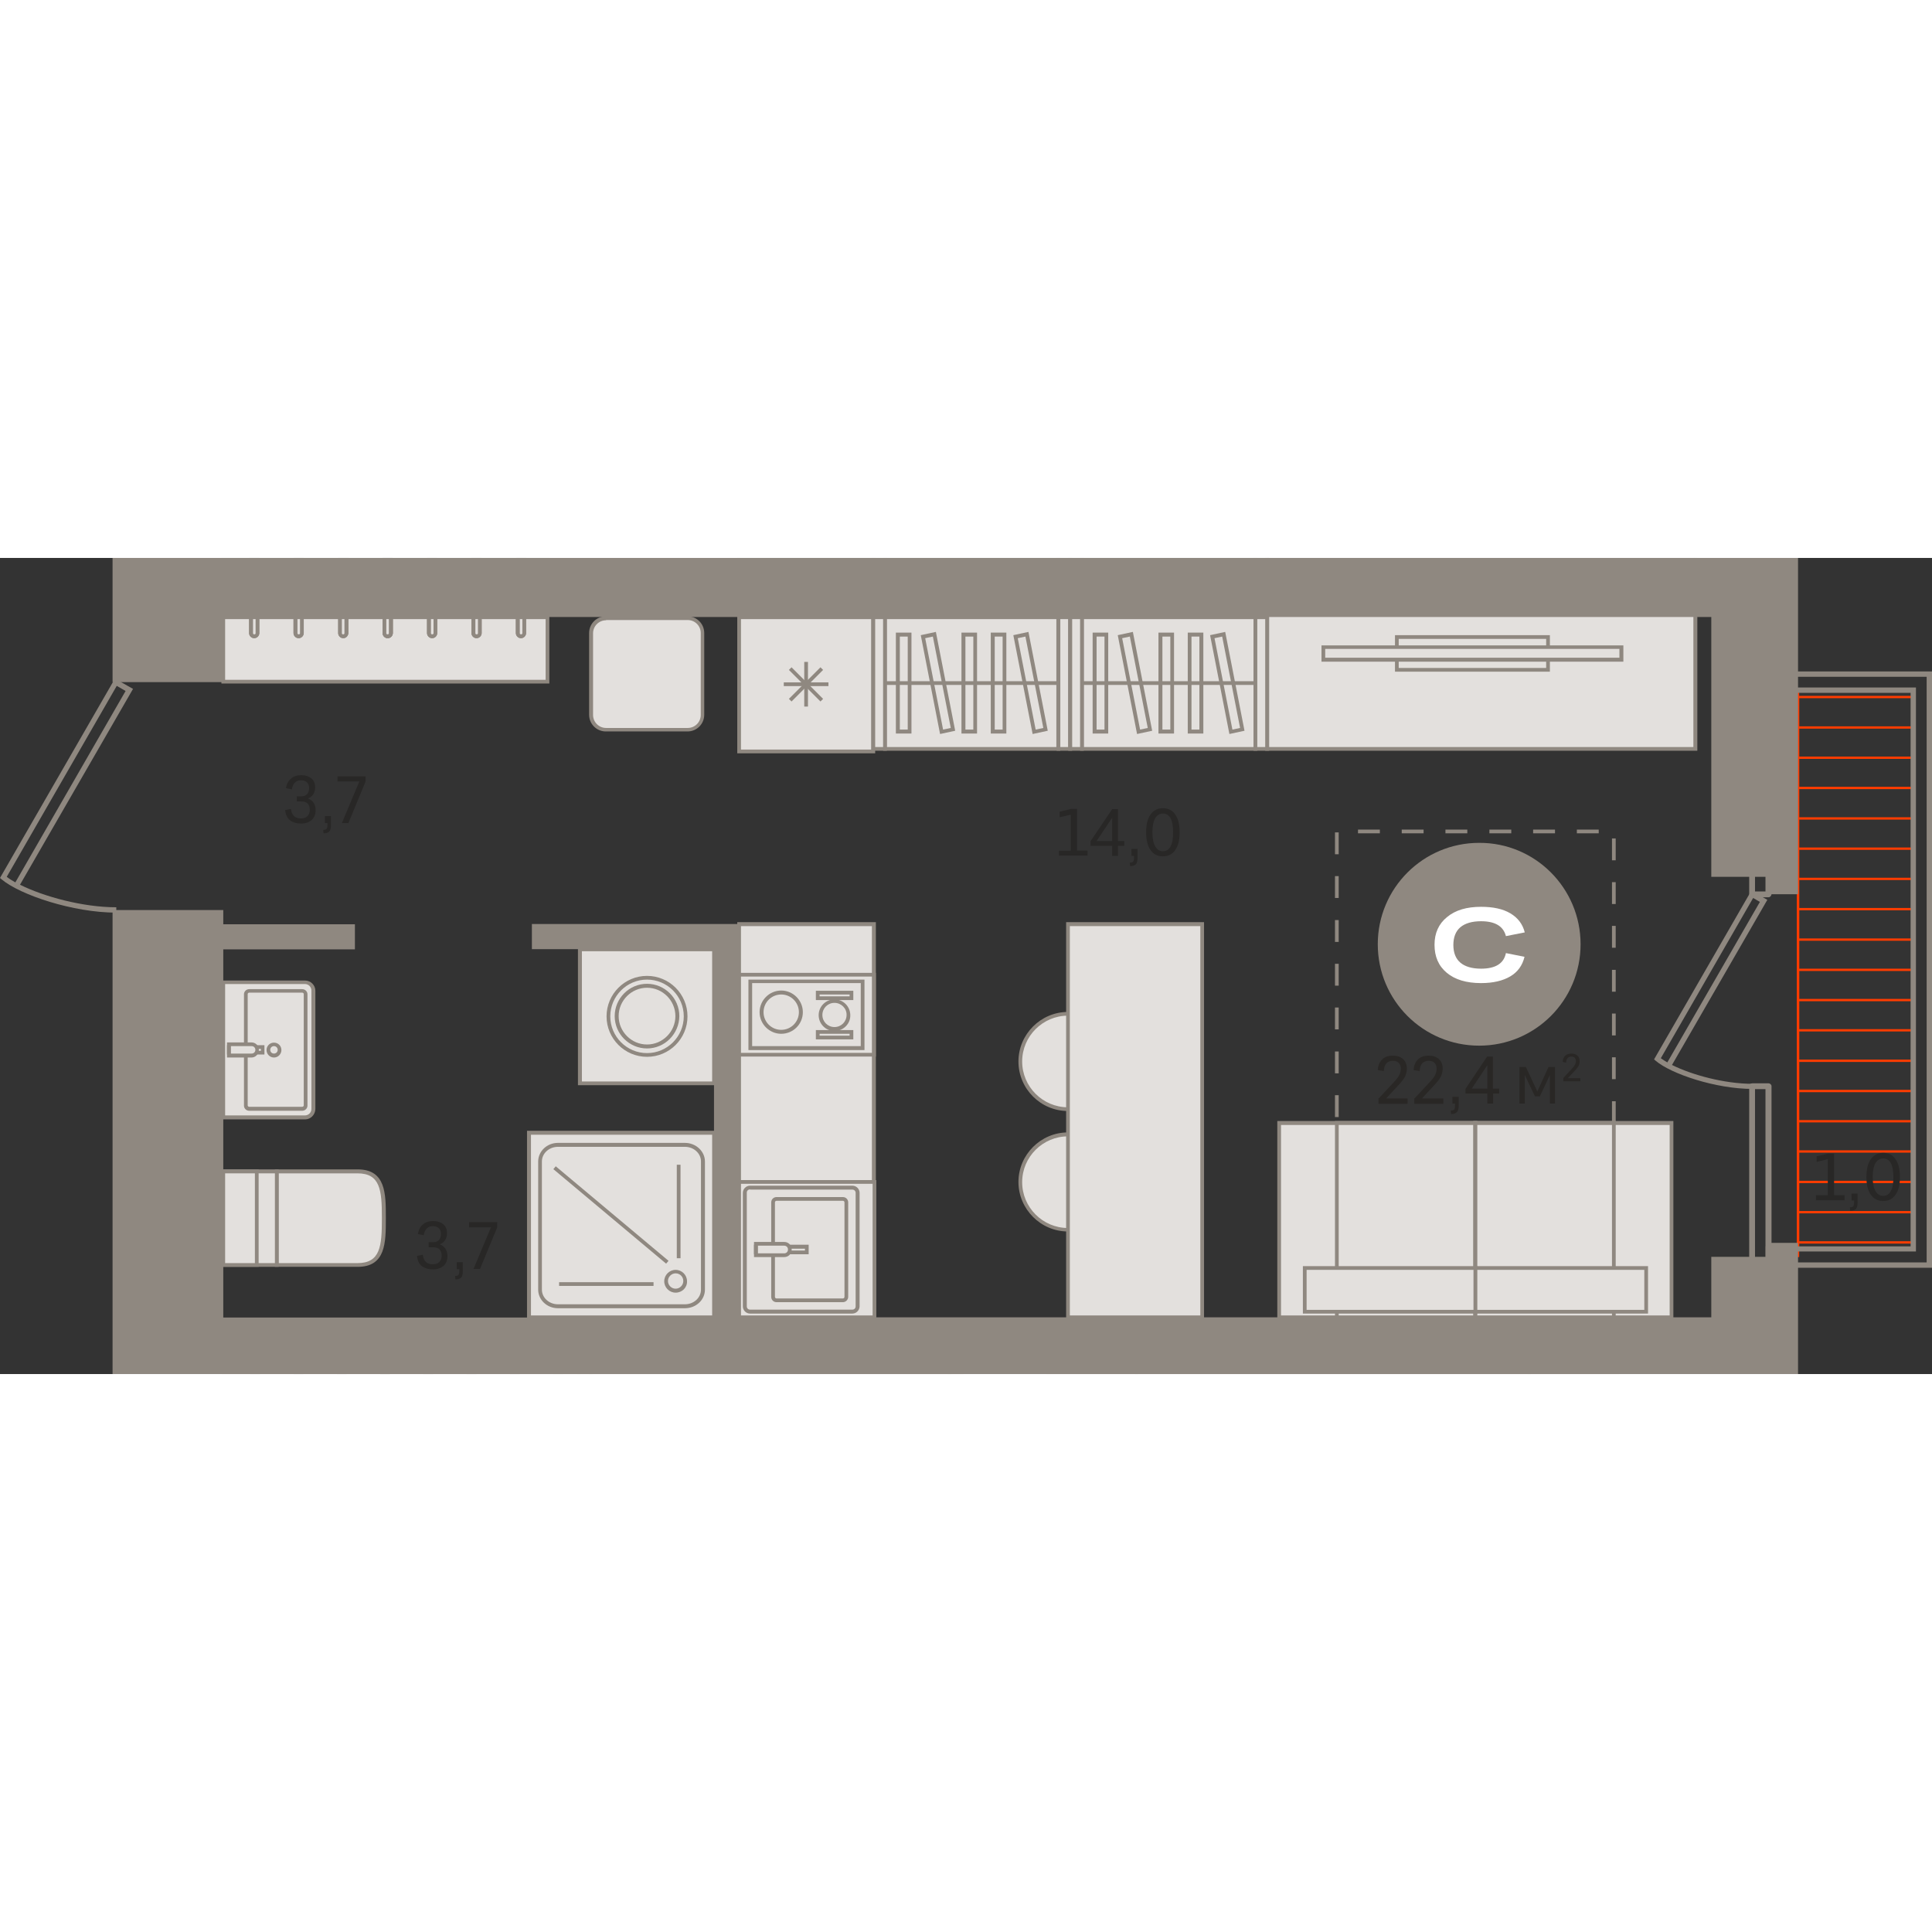 <?xml version="1.0" encoding="utf-8"?>
<!-- Generator: Adobe Illustrator 24.1.2, SVG Export Plug-In . SVG Version: 6.00 Build 0)  -->
<svg version="1.1" id="Слой_1" xmlns="http://www.w3.org/2000/svg" xmlns:xlink="http://www.w3.org/1999/xlink" x="0px" y="0px"
	 viewBox="0 0 830.7 350.9" style="enable-background:new 0 0 830.7 350.9;" xml:space="preserve" width="200" height="200">
<rect x="0" y="0" width="830.7" height="350.9" fill="#333333" stroke="none"/>
<g>
	<rect x="249.4" y="168.2" style="fill-rule:evenodd;clip-rule:evenodd;fill:#E3E0DD;" width="57.6" height="57.6"/>
	<path style="fill-rule:evenodd;clip-rule:evenodd;fill:#8F8880;" d="M250.2,225.1h56v-56h-56V225.1L250.2,225.1z M307.8,226.7
		h-59.3v-59.3h59.3V226.7z"/>
	<path style="fill-rule:evenodd;clip-rule:evenodd;fill:#E3E0DD;" d="M261.6,197.1c0,9.2,7.4,16.6,16.6,16.6
		c9.2,0,16.6-7.4,16.6-16.6c0-9.2-7.4-16.6-16.6-16.6C269,180.5,261.6,187.9,261.6,197.1z"/>
	<path style="fill-rule:evenodd;clip-rule:evenodd;fill:#8F8880;" d="M278.2,181.3c-8.7,0-15.8,7.1-15.8,15.8
		c0,8.7,7.1,15.8,15.8,15.8c8.7,0,15.8-7.1,15.8-15.8C294,188.4,286.9,181.3,278.2,181.3L278.2,181.3z M278.2,214.5
		c-9.6,0-17.4-7.8-17.4-17.4c0-9.6,7.8-17.4,17.4-17.4c9.6,0,17.4,7.8,17.4,17.4C295.6,206.7,287.8,214.5,278.2,214.5z"/>
	<path style="fill-rule:evenodd;clip-rule:evenodd;fill:#E3E0DD;" d="M265.1,197.1c0,7.2,5.8,13,13,13c7.2,0,13-5.8,13-13
		c0-7.2-5.8-13-13-13C271,184,265.1,189.9,265.1,197.1z"/>
	<path style="fill-rule:evenodd;clip-rule:evenodd;fill:#8F8880;" d="M278.2,184.8c-6.7,0-12.2,5.5-12.2,12.2
		c0,6.7,5.5,12.2,12.2,12.2c6.7,0,12.2-5.5,12.2-12.2C290.4,190.3,284.9,184.8,278.2,184.8L278.2,184.8z M278.2,210.9
		c-7.6,0-13.9-6.2-13.9-13.9c0-7.6,6.2-13.9,13.9-13.9c7.6,0,13.9,6.2,13.9,13.9C292,204.7,285.8,210.9,278.2,210.9z"/>
	<rect x="772.6" y="72.4" style="fill-rule:evenodd;clip-rule:evenodd;fill:#FF3C00;" width="50.5" height="1"/>
	<rect x="772.6" y="150.5" style="fill-rule:evenodd;clip-rule:evenodd;fill:#FF3C00;" width="50.5" height="1"/>
	<rect x="772.6" y="228.7" style="fill-rule:evenodd;clip-rule:evenodd;fill:#FF3C00;" width="50.5" height="1"/>
	<rect x="772.6" y="98.4" style="fill-rule:evenodd;clip-rule:evenodd;fill:#FF3C00;" width="50.5" height="1"/>
	<rect x="772.6" y="176.6" style="fill-rule:evenodd;clip-rule:evenodd;fill:#FF3C00;" width="50.5" height="1"/>
	<rect x="772.6" y="254.7" style="fill-rule:evenodd;clip-rule:evenodd;fill:#FF3C00;" width="50.5" height="1"/>
	<rect x="772.6" y="124.5" style="fill-rule:evenodd;clip-rule:evenodd;fill:#FF3C00;" width="50.5" height="1"/>
	<rect x="772.6" y="202.6" style="fill-rule:evenodd;clip-rule:evenodd;fill:#FF3C00;" width="50.5" height="1"/>
	<rect x="772.6" y="280.8" style="fill-rule:evenodd;clip-rule:evenodd;fill:#FF3C00;" width="50.5" height="1"/>
	<rect x="772.6" y="59.3" style="fill-rule:evenodd;clip-rule:evenodd;fill:#FF3C00;" width="50.5" height="1"/>
	<rect x="772.6" y="137.5" style="fill-rule:evenodd;clip-rule:evenodd;fill:#FF3C00;" width="50.5" height="1"/>
	<rect x="772.6" y="215.7" style="fill-rule:evenodd;clip-rule:evenodd;fill:#FF3C00;" width="50.5" height="1"/>
	<rect x="772.6" y="85.4" style="fill-rule:evenodd;clip-rule:evenodd;fill:#FF3C00;" width="50.5" height="1"/>
	<rect x="772.6" y="163.6" style="fill-rule:evenodd;clip-rule:evenodd;fill:#FF3C00;" width="50.5" height="1"/>
	<rect x="772.6" y="241.7" style="fill-rule:evenodd;clip-rule:evenodd;fill:#FF3C00;" width="50.5" height="1"/>
	<rect x="772.6" y="111.5" style="fill-rule:evenodd;clip-rule:evenodd;fill:#FF3C00;" width="50.5" height="1"/>
	<rect x="772.6" y="189.6" style="fill-rule:evenodd;clip-rule:evenodd;fill:#FF3C00;" width="50.5" height="1"/>
	<rect x="772.6" y="267.8" style="fill-rule:evenodd;clip-rule:evenodd;fill:#FF3C00;" width="50.5" height="1"/>
	<rect x="772.6" y="293.8" style="fill-rule:evenodd;clip-rule:evenodd;fill:#FF3C00;" width="50.5" height="1"/>
	<rect x="772.6" y="56.4" style="fill-rule:evenodd;clip-rule:evenodd;fill:#FF3C00;" width="1" height="241.3"/>
	<rect x="772.6" y="59.3" style="fill-rule:evenodd;clip-rule:evenodd;fill:#FF3C00;" width="1" height="241.3"/>
	<path style="fill-rule:evenodd;clip-rule:evenodd;fill:#8F8880;" d="M754.6,318h4.5v-89.6h-4.5V318L754.6,318z M760.4,320.5h-7
		c-0.7,0-1.3-0.6-1.3-1.3v-92.1c0-0.7,0.6-1.2,1.3-1.2h7c0.7,0,1.3,0.6,1.3,1.2v92.1C761.6,319.9,761.1,320.5,760.4,320.5z"/>
	<path style="fill-rule:evenodd;clip-rule:evenodd;fill:#8F8880;" d="M754.6,143.4h4.5v-30.9h-4.5V143.4L754.6,143.4z M760.4,145.9
		h-7c-0.7,0-1.3-0.6-1.3-1.3v-33.4c0-0.7,0.6-1.3,1.3-1.3h7c0.7,0,1.3,0.6,1.3,1.3v33.4C761.6,145.3,761.1,145.9,760.4,145.9z"/>
	<path style="fill-rule:evenodd;clip-rule:evenodd;fill:#8F8880;" d="M761.5,302.9h66.9V51.1h-66.9v4.6h62.3v242.5h-62.3V302.9
		L761.5,302.9z M830.7,305.2h-71.5V296h62.3V58h-62.3v-9.2h71.5V305.2z"/>
	<path style="fill-rule:evenodd;clip-rule:evenodd;fill:#8F8880;" d="M714.1,215.1c0.8,0.6,1.8,1.2,2.8,1.8l39.8-69l-2.9-1.7
		L714.1,215.1L714.1,215.1z M753.5,228.3c-15.7,0-34.9-6.4-41.6-12.1l-0.7-0.6l41.8-72.5l6.9,3.9L718.9,218
		c8.6,4.3,22.6,8.1,34.6,8.1L753.5,228.3z"/>
	
		<ellipse transform="matrix(0.29 -0.957 0.957 0.29 118.926 593.263)" style="fill-rule:evenodd;clip-rule:evenodd;fill:#E3E0DD;" cx="459.2" cy="216.5" rx="20.5" ry="20.5"/>
	<path style="fill-rule:evenodd;clip-rule:evenodd;fill:#8F8880;" d="M459.2,196.8c-10.8,0-19.7,8.8-19.7,19.7
		c0,10.8,8.8,19.7,19.7,19.7c10.8,0,19.7-8.8,19.7-19.7C478.9,205.7,470,196.8,459.2,196.8L459.2,196.8z M459.2,237.8
		c-11.7,0-21.3-9.5-21.3-21.3c0-11.7,9.6-21.3,21.3-21.3c11.7,0,21.3,9.6,21.3,21.3C480.5,228.2,470.9,237.8,459.2,237.8z"/>
	
		<ellipse transform="matrix(0.973 -0.23 0.23 0.973 -49.372 112.682)" style="fill-rule:evenodd;clip-rule:evenodd;fill:#E3E0DD;" cx="459.2" cy="268.4" rx="20.5" ry="20.5"/>
	<path style="fill-rule:evenodd;clip-rule:evenodd;fill:#8F8880;" d="M459.2,248.7c-10.8,0-19.7,8.8-19.7,19.7
		c0,10.8,8.8,19.7,19.7,19.7c10.8,0,19.7-8.8,19.7-19.7C478.9,257.5,470,248.7,459.2,248.7L459.2,248.7z M459.2,289.6
		c-11.7,0-21.3-9.6-21.3-21.3c0-11.7,9.6-21.3,21.3-21.3c11.7,0,21.3,9.6,21.3,21.3C480.5,280.1,470.9,289.6,459.2,289.6z"/>
	<path style="fill-rule:evenodd;clip-rule:evenodd;fill:#E3E0DD;" d="M634.8,207.9c-15.5,0-28.1-12.6-28.1-28.1
		c0-15.5,12.6-28.1,28.1-28.1c15.5,0,28.1,12.6,28.1,28.1C662.9,195.3,650.3,207.9,634.8,207.9z"/>
	<path style="fill-rule:evenodd;clip-rule:evenodd;fill:#8F8880;" d="M634.8,152.5c-15.1,0-27.3,12.3-27.3,27.3
		c0,15.1,12.3,27.3,27.3,27.3c15.1,0,27.3-12.3,27.3-27.3C662.1,164.7,649.8,152.5,634.8,152.5L634.8,152.5z M634.8,208.7
		c-16,0-29-13-29-29s13-29,29-29c16,0,29,13,29,29S650.7,208.7,634.8,208.7z"/>
	<rect x="544.8" style="fill-rule:evenodd;clip-rule:evenodd;fill:#E3E0DD;" width="184.1" height="1"/>
	<polygon style="fill-rule:evenodd;clip-rule:evenodd;fill:#8F8880;" points="545.6,0.2 728.1,0.2 728.1,0 729.8,0 729.8,1.8 
		544,1.8 544,0 545.6,0 	"/>
	<rect x="544.8" y="24.4" style="fill-rule:evenodd;clip-rule:evenodd;fill:#E3E0DD;" width="184.1" height="57.7"/>
	<path style="fill-rule:evenodd;clip-rule:evenodd;fill:#8F8880;" d="M545.6,81.3h182.5V25.2H545.6V81.3L545.6,81.3z M729.8,82.9
		H544V23.6h185.8V82.9z"/>
	<rect x="459.2" y="157.5" style="fill-rule:evenodd;clip-rule:evenodd;fill:#E3E0DD;" width="57.7" height="169.1"/>
	<path style="fill-rule:evenodd;clip-rule:evenodd;fill:#8F8880;" d="M460,325.7h56.1V158.3H460V325.7L460,325.7z M517.7,327.3
		h-59.3V156.6h59.3V327.3z"/>
	<rect x="600.6" y="34" style="fill-rule:evenodd;clip-rule:evenodd;fill:#E3E0DD;" width="65" height="14.1"/>
	<path style="fill-rule:evenodd;clip-rule:evenodd;fill:#8F8880;" d="M601.4,47.3h63.4V34.8h-63.4V47.3L601.4,47.3z M666.4,48.9
		h-66.6V33.2h66.6V48.9z"/>
	<rect x="569" y="38.3" style="fill-rule:evenodd;clip-rule:evenodd;fill:#E3E0DD;" width="128.1" height="5.4"/>
	<path style="fill-rule:evenodd;clip-rule:evenodd;fill:#8F8880;" d="M569.8,42.9h126.5v-3.8H569.8V42.9L569.8,42.9z M698,44.6
		H568.2v-7H698V44.6z"/>
	<rect x="317.8" y="157.5" style="fill-rule:evenodd;clip-rule:evenodd;fill:#E3E0DD;" width="57.9" height="110.8"/>
	<path style="fill-rule:evenodd;clip-rule:evenodd;fill:#8F8880;" d="M318.6,267.5h56.3V158.3h-56.3V267.5L318.6,267.5z
		 M376.5,269.1H317V156.6h59.6V269.1z"/>
	<rect x="317.8" y="179.2" style="fill-rule:evenodd;clip-rule:evenodd;fill:#E3E0DD;" width="57.9" height="34.4"/>
	<path style="fill-rule:evenodd;clip-rule:evenodd;fill:#8F8880;" d="M318.6,212.8h56.3V180h-56.3V212.8L318.6,212.8z M376.5,214.4
		H317v-36h59.6V214.4z"/>
	<rect x="322.6" y="182.1" style="fill-rule:evenodd;clip-rule:evenodd;fill:#E3E0DD;" width="48.3" height="28.7"/>
	<path style="fill-rule:evenodd;clip-rule:evenodd;fill:#8F8880;" d="M323.4,209.9h46.7v-27.1h-46.7V209.9L323.4,209.9z
		 M371.7,211.6h-49.9v-30.3h49.9V211.6z"/>
	<path style="fill-rule:evenodd;clip-rule:evenodd;fill:#E3E0DD;" d="M335.9,186.9c4.7,0,8.4,3.8,8.4,8.4c0,4.7-3.8,8.5-8.4,8.5
		c-4.7,0-8.5-3.8-8.5-8.5C327.4,190.7,331.2,186.9,335.9,186.9z"/>
	<path style="fill-rule:evenodd;clip-rule:evenodd;fill:#8F8880;" d="M335.9,187.7c-4.2,0-7.6,3.4-7.6,7.6c0,4.2,3.4,7.6,7.6,7.6
		c4.2,0,7.6-3.4,7.6-7.6C343.5,191.1,340.1,187.7,335.9,187.7L335.9,187.7z M335.9,204.6c-5.1,0-9.3-4.2-9.3-9.3
		c0-5.1,4.2-9.3,9.3-9.3c5.1,0,9.3,4.2,9.3,9.3C345.2,200.5,341,204.6,335.9,204.6z"/>
	<path style="fill-rule:evenodd;clip-rule:evenodd;fill:#E3E0DD;" d="M358.8,190.5c3.3,0,6,2.7,6,6c0,3.3-2.7,6-6,6
		c-3.3,0-6-2.7-6-6C352.8,193.2,355.5,190.5,358.8,190.5z"/>
	<path style="fill-rule:evenodd;clip-rule:evenodd;fill:#8F8880;" d="M358.8,191.3c-2.9,0-5.2,2.3-5.2,5.2c0,2.9,2.3,5.2,5.2,5.2
		c2.9,0,5.2-2.3,5.2-5.2C364.1,193.7,361.7,191.3,358.8,191.3L358.8,191.3z M358.8,203.4c-3.8,0-6.8-3.1-6.8-6.8
		c0-3.8,3.1-6.8,6.8-6.8c3.8,0,6.8,3.1,6.8,6.8C365.7,200.3,362.6,203.4,358.8,203.4z"/>
	<rect x="351.6" y="203.8" style="fill-rule:evenodd;clip-rule:evenodd;fill:#E3E0DD;" width="14.5" height="2.4"/>
	<path style="fill-rule:evenodd;clip-rule:evenodd;fill:#8F8880;" d="M352.4,205.4h12.9v-0.8h-12.9V205.4L352.4,205.4z M366.9,207
		h-16.1v-4h16.1V207z"/>
	<rect x="351.6" y="186.9" style="fill-rule:evenodd;clip-rule:evenodd;fill:#E3E0DD;" width="14.5" height="2.4"/>
	<path style="fill-rule:evenodd;clip-rule:evenodd;fill:#8F8880;" d="M352.4,188.5h12.9v-0.8h-12.9V188.5L352.4,188.5z M366.9,190.1
		h-16.1v-4h16.1V190.1z"/>
	<rect x="317.8" y="268.3" style="fill-rule:evenodd;clip-rule:evenodd;fill:#E3E0DD;" width="58.2" height="58.2"/>
	<path style="fill-rule:evenodd;clip-rule:evenodd;fill:#8F8880;" d="M318.6,325.7h56.6v-56.6h-56.6V325.7L318.6,325.7z
		 M376.8,327.3H317v-59.8h59.8V327.3z"/>
	<path style="fill-rule:evenodd;clip-rule:evenodd;fill:#E3E0DD;" d="M368.7,321.8V273c0-1.2-1-2.2-2.2-2.2h-44
		c-1.2,0-2.2,1-2.2,2.2v48.9c0,1.2,1,2.2,2.2,2.2h44C367.7,324.1,368.7,323.1,368.7,321.8z"/>
	<path style="fill-rule:evenodd;clip-rule:evenodd;fill:#8F8880;" d="M322.5,271.5c-0.8,0-1.4,0.6-1.4,1.4v48.9
		c0,0.8,0.6,1.4,1.4,1.4h44c0.8,0,1.4-0.6,1.4-1.4V273c0-0.8-0.6-1.4-1.4-1.4H322.5L322.5,271.5z M366.5,324.9h-44
		c-1.7,0-3.1-1.4-3.1-3.1V273c0-1.7,1.4-3.1,3.1-3.1h44c1.7,0,3.1,1.4,3.1,3.1v48.9C369.5,323.5,368.2,324.9,366.5,324.9z"/>
	<path style="fill-rule:evenodd;clip-rule:evenodd;fill:#E3E0DD;" d="M332.3,317.7v-40.6c0-0.8,0.7-1.5,1.5-1.5h28.5
		c0.8,0,1.5,0.7,1.5,1.5v40.6c0,0.8-0.7,1.5-1.5,1.5h-28.5C333,319.2,332.3,318.6,332.3,317.7z"/>
	<path style="fill-rule:evenodd;clip-rule:evenodd;fill:#8F8880;" d="M333.9,276.4c-0.4,0-0.7,0.3-0.7,0.7v40.6
		c0,0.4,0.3,0.7,0.7,0.7h28.5c0.4,0,0.7-0.3,0.7-0.7v-40.6c0-0.4-0.3-0.7-0.7-0.7H333.9L333.9,276.4z M362.4,320h-28.5
		c-1.3,0-2.3-1-2.3-2.3v-40.6c0-1.3,1-2.3,2.3-2.3h28.5c1.3,0,2.3,1,2.3,2.3v40.6C364.7,319,363.6,320,362.4,320z"/>
	<rect x="325.1" y="296.2" style="fill-rule:evenodd;clip-rule:evenodd;fill:#E3E0DD;" width="21.8" height="2.4"/>
	<path style="fill-rule:evenodd;clip-rule:evenodd;fill:#8F8880;" d="M325.9,297.8h20.2V297h-20.2V297.8L325.9,297.8z M347.7,299.4
		h-23.5v-4.1h23.5V299.4z"/>
	<path style="fill-rule:evenodd;clip-rule:evenodd;fill:#E3E0DD;" d="M339.6,297.4L339.6,297.4c0-1.4-1.1-2.5-2.4-2.5h-12.1v4.9
		h12.1C338.5,299.8,339.6,298.7,339.6,297.4z"/>
	<path style="fill-rule:evenodd;clip-rule:evenodd;fill:#8F8880;" d="M325.9,299h11.3c0.9,0,1.6-0.7,1.6-1.6v-0.1
		c0-0.9-0.7-1.6-1.6-1.6h-11.3V299L325.9,299z M337.2,300.6h-13v-6.5h13c1.8,0,3.2,1.4,3.2,3.2v0.1
		C340.4,299.2,339,300.6,337.2,300.6z"/>
	<rect x="317" style="fill-rule:evenodd;clip-rule:evenodd;fill:#8F8880;" width="59.3" height="0.8"/>
	<rect x="317.8" y="25.5" style="fill-rule:evenodd;clip-rule:evenodd;fill:#E3E0DD;" width="57.7" height="57.7"/>
	<path style="fill-rule:evenodd;clip-rule:evenodd;fill:#8F8880;" d="M318.6,82.4h56.1V26.3h-56.1V82.4L318.6,82.4z M376.3,84H317
		V24.7h59.3V84z"/>
	<rect x="337" y="53.5" style="fill-rule:evenodd;clip-rule:evenodd;fill:#8F8880;" width="19.2" height="1.6"/>
	<rect x="345.8" y="44.7" style="fill-rule:evenodd;clip-rule:evenodd;fill:#8F8880;" width="1.6" height="19.2"/>
	
		<rect x="345.8" y="44.7" transform="matrix(0.707 -0.707 0.707 0.707 63.121 261.026)" style="fill-rule:evenodd;clip-rule:evenodd;fill:#8F8880;" width="1.6" height="19.2"/>
	
		<rect x="337" y="53.5" transform="matrix(0.707 -0.707 0.707 0.707 63.119 261.024)" style="fill-rule:evenodd;clip-rule:evenodd;fill:#8F8880;" width="19.2" height="1.6"/>
	<rect x="550" y="243" style="fill-rule:evenodd;clip-rule:evenodd;fill:#E3E0DD;" width="84.4" height="83.6"/>
	<path style="fill-rule:evenodd;clip-rule:evenodd;fill:#8F8880;" d="M550.8,325.7h82.7v-81.9h-82.7V325.7L550.8,325.7z
		 M635.2,327.3h-86v-85.2h86V327.3z"/>
	<rect x="634.4" y="243" style="fill-rule:evenodd;clip-rule:evenodd;fill:#E3E0DD;" width="84.4" height="83.6"/>
	<path style="fill-rule:evenodd;clip-rule:evenodd;fill:#8F8880;" d="M635.2,325.7h82.7v-81.9h-82.7V325.7L635.2,325.7z
		 M719.5,327.3h-86v-85.2h86V327.3z"/>
	<rect x="574.8" y="243" style="fill-rule:evenodd;clip-rule:evenodd;fill:#E3E0DD;" width="59.5" height="83.6"/>
	<path style="fill-rule:evenodd;clip-rule:evenodd;fill:#8F8880;" d="M575.6,325.7h57.9v-81.9h-57.9V325.7L575.6,325.7z
		 M635.2,327.3H574v-85.2h61.2V327.3z"/>
	<rect x="634.4" y="243" style="fill-rule:evenodd;clip-rule:evenodd;fill:#E3E0DD;" width="59.5" height="83.6"/>
	<path style="fill-rule:evenodd;clip-rule:evenodd;fill:#8F8880;" d="M635.2,325.7h57.9v-81.9h-57.9V325.7L635.2,325.7z
		 M694.7,327.3h-61.2v-85.2h61.2V327.3z"/>
	<rect x="561" y="305.3" style="fill-rule:evenodd;clip-rule:evenodd;fill:#E3E0DD;" width="73.4" height="18.8"/>
	<path style="fill-rule:evenodd;clip-rule:evenodd;fill:#8F8880;" d="M561.8,323.3h71.8v-17.2h-71.8V323.3L561.8,323.3z
		 M635.2,324.9h-75v-20.4h75V324.9z"/>
	<rect x="634.4" y="305.3" style="fill-rule:evenodd;clip-rule:evenodd;fill:#E3E0DD;" width="73.4" height="18.8"/>
	<path style="fill-rule:evenodd;clip-rule:evenodd;fill:#8F8880;" d="M635.2,323.3H707v-17.2h-71.8V323.3L635.2,323.3z M708.6,324.9
		h-75v-20.4h75V324.9z"/>
	<path style="fill-rule:evenodd;clip-rule:evenodd;fill:#8F8880;" d="M593.3,118.4h-9.4v-1.6h9.4V118.4L593.3,118.4z M612.1,118.4
		h-9.4v-1.6h9.4V118.4L612.1,118.4z M630.9,118.4h-9.4v-1.6h9.4V118.4L630.9,118.4z M649.8,118.4h-9.4v-1.6h9.4V118.4L649.8,118.4z
		 M668.6,118.4h-9.4v-1.6h9.4V118.4L668.6,118.4z M687.4,118.4H678v-1.6h9.4V118.4L687.4,118.4z M575.6,127.4H574V118h1.6V127.4
		L575.6,127.4z M694.7,130h-1.6v-9.4h1.6V130L694.7,130z M575.6,146.2H574v-9.4h1.6V146.2L575.6,146.2z M694.7,148.8h-1.6v-9.4h1.6
		V148.8L694.7,148.8z M575.6,165.1H574v-9.4h1.6V165.1L575.6,165.1z M694.7,167.6h-1.6v-9.4h1.6V167.6L694.7,167.6z M575.6,183.9
		H574v-9.4h1.6V183.9L575.6,183.9z M694.7,186.5h-1.6v-9.4h1.6V186.5L694.7,186.5z M575.6,202.7H574v-9.4h1.6V202.7L575.6,202.7z
		 M694.7,205.3h-1.6v-9.4h1.6V205.3L694.7,205.3z M575.6,221.6H574v-9.4h1.6V221.6L575.6,221.6z M694.7,224.1h-1.6v-9.4h1.6V224.1
		L694.7,224.1z M575.6,240.4H574V231h1.6V240.4L575.6,240.4z M694.7,243h-1.6v-9.4h1.6V243z"/>
	<rect x="227.5" y="247.1" style="fill-rule:evenodd;clip-rule:evenodd;fill:#E3E0DD;" width="79.5" height="79.4"/>
	<path style="fill-rule:evenodd;clip-rule:evenodd;fill:#8F8880;" d="M228.3,325.7h77.9v-77.7h-77.9V325.7L228.3,325.7z
		 M307.8,327.3h-81.2v-81h81.2V327.3z"/>
	<path style="fill-rule:evenodd;clip-rule:evenodd;fill:#E3E0DD;" d="M294.5,321.8h-54.6c-4.3,0-7.7-3.2-7.7-7.1v-55.1
		c0-3.9,3.5-7.1,7.7-7.1h54.6c4.3,0,7.7,3.2,7.7,7.1v55.1C302.3,318.6,298.8,321.8,294.5,321.8z"/>
	<path style="fill-rule:evenodd;clip-rule:evenodd;fill:#8F8880;" d="M239.9,253.2c-3.8,0-6.9,2.8-6.9,6.3v55.1
		c0,3.5,3.1,6.3,6.9,6.3h54.6c3.8,0,6.9-2.8,6.9-6.3v-55.1c0-3.5-3.1-6.3-6.9-6.3H239.9L239.9,253.2z M294.5,322.6h-54.6
		c-4.7,0-8.5-3.6-8.5-8v-55.1c0-4.4,3.8-8,8.5-8h54.6c4.7,0,8.6,3.6,8.6,8v55.1C303.1,319,299.3,322.6,294.5,322.6z"/>
	<path style="fill-rule:evenodd;clip-rule:evenodd;fill:#E3E0DD;" d="M286.4,310.9c0-2.3,1.8-4.1,4.1-4.1c2.3,0,4.1,1.8,4.1,4.1
		c0,2.3-1.8,4.1-4.1,4.1C288.3,315.1,286.4,313.2,286.4,310.9z"/>
	<path style="fill-rule:evenodd;clip-rule:evenodd;fill:#8F8880;" d="M290.5,307.6c-1.8,0-3.3,1.5-3.3,3.3c0,1.8,1.5,3.3,3.3,3.3
		c1.8,0,3.3-1.5,3.3-3.3C293.8,309.1,292.4,307.6,290.5,307.6L290.5,307.6z M290.5,315.9c-2.7,0-4.9-2.2-4.9-4.9
		c0-2.7,2.2-4.9,4.9-4.9c2.7,0,4.9,2.2,4.9,4.9C295.5,313.7,293.3,315.9,290.5,315.9z"/>
	<rect x="291" y="260.9" style="fill-rule:evenodd;clip-rule:evenodd;fill:#8F8880;" width="1.6" height="40.2"/>
	<rect x="240.4" y="311.4" style="fill-rule:evenodd;clip-rule:evenodd;fill:#8F8880;" width="40.6" height="1.6"/>
	
		<rect x="262.1" y="250.9" transform="matrix(0.642 -0.766 0.766 0.642 -122.53 302.488)" style="fill-rule:evenodd;clip-rule:evenodd;fill:#8F8880;" width="1.6" height="63.3"/>
	<rect x="464.4" style="fill-rule:evenodd;clip-rule:evenodd;fill:#8F8880;" width="76.2" height="0.8"/>
	<rect x="465.2" y="25.5" style="fill-rule:evenodd;clip-rule:evenodd;fill:#E3E0DD;" width="74.6" height="56.7"/>
	<path style="fill-rule:evenodd;clip-rule:evenodd;fill:#8F8880;" d="M466,81.3H539v-55H466V81.3L466,81.3z M540.6,82.9h-76.2V24.7
		h76.2V82.9z"/>
	<rect x="379.7" style="fill-rule:evenodd;clip-rule:evenodd;fill:#8F8880;" width="76.2" height="0.8"/>
	<rect x="380.5" y="25.5" style="fill-rule:evenodd;clip-rule:evenodd;fill:#E3E0DD;" width="74.6" height="56.7"/>
	<path style="fill-rule:evenodd;clip-rule:evenodd;fill:#8F8880;" d="M381.3,81.3h72.9v-55h-72.9V81.3L381.3,81.3z M455.9,82.9
		h-76.2V24.7h76.2V82.9z"/>
	<rect x="253.1" y="350.1" style="fill-rule:evenodd;clip-rule:evenodd;fill:#8F8880;" width="156.1" height="0.8"/>
	<rect x="539" style="fill-rule:evenodd;clip-rule:evenodd;fill:#8F8880;" width="6.7" height="0.8"/>
	<rect x="539.8" y="25.5" style="fill-rule:evenodd;clip-rule:evenodd;fill:#E3E0DD;" width="5" height="56.7"/>
	<path style="fill-rule:evenodd;clip-rule:evenodd;fill:#8F8880;" d="M540.6,81.3h3.4v-55h-3.4V81.3L540.6,81.3z M545.6,82.9H539
		V24.7h6.7V82.9z"/>
	<rect x="454.3" style="fill-rule:evenodd;clip-rule:evenodd;fill:#8F8880;" width="6.7" height="0.8"/>
	<rect x="455.1" y="25.5" style="fill-rule:evenodd;clip-rule:evenodd;fill:#E3E0DD;" width="5" height="56.7"/>
	<path style="fill-rule:evenodd;clip-rule:evenodd;fill:#8F8880;" d="M455.9,81.3h3.4v-55h-3.4V81.3L455.9,81.3z M461,82.9h-6.7
		V24.7h6.7V82.9z"/>
	<rect x="407.5" y="350.1" style="fill-rule:evenodd;clip-rule:evenodd;fill:#8F8880;" width="6.7" height="0.8"/>
	<rect x="459.3" style="fill-rule:evenodd;clip-rule:evenodd;fill:#8F8880;" width="6.7" height="0.8"/>
	<rect x="460.1" y="25.5" style="fill-rule:evenodd;clip-rule:evenodd;fill:#E3E0DD;" width="5" height="56.7"/>
	<path style="fill-rule:evenodd;clip-rule:evenodd;fill:#8F8880;" d="M461,81.3h3.4v-55H461V81.3L461,81.3z M466,82.9h-6.7V24.7h6.7
		V82.9z"/>
	<rect x="374.7" style="fill-rule:evenodd;clip-rule:evenodd;fill:#8F8880;" width="6.7" height="0.8"/>
	<rect x="375.5" y="25.5" style="fill-rule:evenodd;clip-rule:evenodd;fill:#E3E0DD;" width="5" height="56.7"/>
	<path style="fill-rule:evenodd;clip-rule:evenodd;fill:#8F8880;" d="M376.3,81.3h3.4v-55h-3.4V81.3L376.3,81.3z M381.3,82.9h-6.7
		V24.7h6.7V82.9z"/>
	<rect x="248.1" y="350.1" style="fill-rule:evenodd;clip-rule:evenodd;fill:#8F8880;" width="6.7" height="0.8"/>
	<rect x="498.9" y="33" style="fill-rule:evenodd;clip-rule:evenodd;fill:#E3E0DD;" width="5" height="41.7"/>
	<path style="fill-rule:evenodd;clip-rule:evenodd;fill:#8F8880;" d="M499.8,73.8h3.4V33.8h-3.4V73.8L499.8,73.8z M504.8,75.5h-6.7
		V32.1h6.7V75.5z"/>
	<rect x="414.3" y="33" style="fill-rule:evenodd;clip-rule:evenodd;fill:#E3E0DD;" width="5" height="41.7"/>
	<path style="fill-rule:evenodd;clip-rule:evenodd;fill:#8F8880;" d="M415.1,73.8h3.4V33.8h-3.4V73.8L415.1,73.8z M420.1,75.5h-6.7
		V32.1h6.7V75.5z"/>
	<rect x="511.5" y="33" style="fill-rule:evenodd;clip-rule:evenodd;fill:#E3E0DD;" width="5" height="41.7"/>
	<path style="fill-rule:evenodd;clip-rule:evenodd;fill:#8F8880;" d="M512.3,73.8h3.4V33.8h-3.4V73.8L512.3,73.8z M517.4,75.5h-6.7
		V32.1h6.7V75.5z"/>
	<rect x="426.9" y="33" style="fill-rule:evenodd;clip-rule:evenodd;fill:#E3E0DD;" width="5" height="41.7"/>
	<path style="fill-rule:evenodd;clip-rule:evenodd;fill:#8F8880;" d="M427.7,73.8h3.4V33.8h-3.4V73.8L427.7,73.8z M432.7,75.5h-6.7
		V32.1h6.7V75.5z"/>
	<rect x="470.7" y="33" style="fill-rule:evenodd;clip-rule:evenodd;fill:#E3E0DD;" width="5" height="41.7"/>
	<path style="fill-rule:evenodd;clip-rule:evenodd;fill:#8F8880;" d="M471.5,73.8h3.4V33.8h-3.4V73.8L471.5,73.8z M476.5,75.5h-6.7
		V32.1h6.7V75.5z"/>
	<rect x="386" y="33" style="fill-rule:evenodd;clip-rule:evenodd;fill:#E3E0DD;" width="5" height="41.7"/>
	<path style="fill-rule:evenodd;clip-rule:evenodd;fill:#8F8880;" d="M386.9,73.8h3.4V33.8h-3.4V73.8L386.9,73.8z M391.9,75.5h-6.7
		V32.1h6.7V75.5z"/>
	<polygon style="fill-rule:evenodd;clip-rule:evenodd;fill:#E3E0DD;" points="489.5,74.7 494.5,73.7 486.5,32.9 481.5,33.9 	"/>
	<path style="fill-rule:evenodd;clip-rule:evenodd;fill:#8F8880;" d="M482.5,34.5l7.7,39.3l3.3-0.7l-7.7-39.3L482.5,34.5L482.5,34.5
		z M488.9,75.7l-8.3-42.5l6.5-1.4l8.3,42.5L488.9,75.7z"/>
	<polygon style="fill-rule:evenodd;clip-rule:evenodd;fill:#E3E0DD;" points="404.9,74.7 409.8,73.7 401.8,32.9 396.9,33.9 	"/>
	<path style="fill-rule:evenodd;clip-rule:evenodd;fill:#8F8880;" d="M397.8,34.5l7.7,39.3l3.3-0.7l-7.7-39.3L397.8,34.5L397.8,34.5
		z M404.2,75.7l-8.3-42.5l6.5-1.4l8.3,42.5L404.2,75.7z"/>
	<polygon style="fill-rule:evenodd;clip-rule:evenodd;fill:#E3E0DD;" points="529.3,74.7 534.2,73.7 526.2,32.9 521.3,33.9 	"/>
	<path style="fill-rule:evenodd;clip-rule:evenodd;fill:#8F8880;" d="M522.2,34.5l7.7,39.3l3.3-0.7l-7.7-39.3L522.2,34.5L522.2,34.5
		z M528.6,75.7l-8.3-42.5l6.5-1.4l8.3,42.5L528.6,75.7z"/>
	<polygon style="fill-rule:evenodd;clip-rule:evenodd;fill:#E3E0DD;" points="444.6,74.7 449.6,73.7 441.6,32.9 436.6,33.9 	"/>
	<path style="fill-rule:evenodd;clip-rule:evenodd;fill:#8F8880;" d="M437.6,34.5l7.7,39.3l3.3-0.7l-7.7-39.3L437.6,34.5L437.6,34.5
		z M444,75.7l-8.3-42.5l6.5-1.4l8.3,42.5L444,75.7z"/>
	<rect x="465.2" y="53" style="fill-rule:evenodd;clip-rule:evenodd;fill:#8F8880;" width="74.6" height="1.6"/>
	<rect x="380.5" y="53" style="fill-rule:evenodd;clip-rule:evenodd;fill:#8F8880;" width="74.6" height="1.6"/>
	<path style="fill-rule:evenodd;clip-rule:evenodd;fill:#E3E0DD;" d="M119,304v-40.3h34.7c11,0,11.3,8.9,11.3,19.9v0.4
		c0,11-0.3,19.9-11.3,19.9H119z"/>
	<path style="fill-rule:evenodd;clip-rule:evenodd;fill:#8F8880;" d="M119.8,303.2h33.9c9.8,0,10.5-7.2,10.5-19.1v-0.4
		c0-11.9-0.7-19.1-10.5-19.1h-33.9V303.2L119.8,303.2z M153.8,304.8h-35.6v-41.9h35.6c12.1,0,12.1,10.5,12.1,20.7v0.4
		C165.9,294.3,165.9,304.8,153.8,304.8z"/>
	<rect x="96" y="263.8" style="fill-rule:evenodd;clip-rule:evenodd;fill:#E3E0DD;" width="23" height="40.3"/>
	<path style="fill-rule:evenodd;clip-rule:evenodd;fill:#8F8880;" d="M96.8,303.2h21.4v-38.6H96.8V303.2L96.8,303.2z M119.8,304.8
		H95.2v-41.9h24.6V304.8z"/>
	<rect x="96" y="263.8" style="fill-rule:evenodd;clip-rule:evenodd;fill:#E3E0DD;" width="14.4" height="40.3"/>
	<path style="fill-rule:evenodd;clip-rule:evenodd;fill:#8F8880;" d="M96.8,303.2h12.8v-38.6H96.8V303.2L96.8,303.2z M111.2,304.8
		h-16v-41.9h16V304.8z"/>
	<path style="fill-rule:evenodd;clip-rule:evenodd;fill:#E3E0DD;" d="M134.7,186.1V237c0,2-1.6,3.6-3.6,3.6H96v-58.1h35.1
		C133.1,182.5,134.7,184.1,134.7,186.1z"/>
	<path style="fill-rule:evenodd;clip-rule:evenodd;fill:#8F8880;" d="M96.8,239.7h34.3c1.5,0,2.8-1.2,2.8-2.8v-50.9
		c0-1.5-1.2-2.8-2.8-2.8H96.8V239.7L96.8,239.7z M131.2,241.4h-36v-59.7h36c2.4,0,4.4,2,4.4,4.4V237
		C135.5,239.4,133.6,241.4,131.2,241.4z"/>
	<path style="fill-rule:evenodd;clip-rule:evenodd;fill:#E3E0DD;" d="M105.7,235.5v-47.9c0-0.8,0.7-1.4,1.5-1.4h22.7
		c0.8,0,1.5,0.6,1.5,1.4v47.9c0,0.8-0.7,1.4-1.5,1.4h-22.7C106.4,236.9,105.7,236.3,105.7,235.5z"/>
	<path style="fill-rule:evenodd;clip-rule:evenodd;fill:#8F8880;" d="M107.2,186.9c-0.4,0-0.7,0.3-0.7,0.6v47.9
		c0,0.3,0.3,0.6,0.7,0.6h22.7c0.4,0,0.7-0.3,0.7-0.6v-47.9c0-0.3-0.3-0.6-0.7-0.6H107.2L107.2,186.9z M129.9,237.7h-22.7
		c-1.3,0-2.3-1-2.3-2.2v-47.9c0-1.2,1-2.2,2.3-2.2h22.7c1.3,0,2.3,1,2.3,2.2v47.9C132.2,236.7,131.2,237.7,129.9,237.7z"/>
	<rect x="98.4" y="210.3" style="fill-rule:evenodd;clip-rule:evenodd;fill:#E3E0DD;" width="14.5" height="2.4"/>
	<path style="fill-rule:evenodd;clip-rule:evenodd;fill:#8F8880;" d="M99.3,211.9h12.9v-0.8H99.3V211.9L99.3,211.9z M113.8,213.5
		H97.6v-4h16.1V213.5z"/>
	<path style="fill-rule:evenodd;clip-rule:evenodd;fill:#E3E0DD;" d="M110.5,211.5L110.5,211.5c0-1.4-1.1-2.4-2.4-2.4h-9.7v4.8h9.7
		C109.5,213.9,110.5,212.9,110.5,211.5z"/>
	<path style="fill-rule:evenodd;clip-rule:evenodd;fill:#8F8880;" d="M99.3,213.1h8.9c0.9,0,1.6-0.7,1.6-1.6v0
		c0-0.9-0.7-1.6-1.6-1.6h-8.9V213.1L99.3,213.1z M108.1,214.8H97.6v-6.5h10.5c1.8,0,3.2,1.4,3.2,3.2v0
		C111.3,213.3,109.9,214.8,108.1,214.8z"/>
	<path style="fill-rule:evenodd;clip-rule:evenodd;fill:#E3E0DD;" d="M117.8,209.1c1.3,0,2.4,1.1,2.4,2.4c0,1.3-1.1,2.4-2.4,2.4
		c-1.3,0-2.4-1.1-2.4-2.4C115.4,210.2,116.5,209.1,117.8,209.1z"/>
	<path style="fill-rule:evenodd;clip-rule:evenodd;fill:#8F8880;" d="M117.8,209.9c-0.9,0-1.6,0.7-1.6,1.6c0,0.9,0.7,1.6,1.6,1.6
		c0.9,0,1.6-0.7,1.6-1.6C119.4,210.6,118.7,209.9,117.8,209.9L117.8,209.9z M117.8,214.8c-1.8,0-3.2-1.5-3.2-3.2
		c0-1.8,1.4-3.2,3.2-3.2c1.8,0,3.2,1.4,3.2,3.2C121,213.3,119.6,214.8,117.8,214.8z"/>
	<path style="fill-rule:evenodd;clip-rule:evenodd;fill:#8F8880;" d="M2.9,137.1c1,0.8,2.3,1.6,3.7,2.4L54,57.2L50.2,55L2.9,137.1
		L2.9,137.1z M50,152.5c-18.6,0-41.3-7.6-49.3-14.3L0,137.6l49.4-85.7l7.8,4.4L8.6,140.5c10.2,5.1,27,9.7,41.4,9.7L50,152.5z"/>
	<path style="fill-rule:evenodd;clip-rule:evenodd;fill:#8F8880;" d="M258.4,0h39.3c-0.7,0.2-1.4,0.3-2.1,0.3h-35.1
		C259.8,0.3,259.1,0.2,258.4,0z"/>
	<path style="fill-rule:evenodd;clip-rule:evenodd;fill:#E3E0DD;" d="M295.6,73.8h-35.1c-3.5,0-6.4-2.9-6.4-6.4V32.3
		c0-3.5,2.9-6.4,6.4-6.4h35.1c3.5,0,6.4,2.9,6.4,6.4v35.1C302,70.9,299.1,73.8,295.6,73.8z"/>
	<path style="fill-rule:evenodd;clip-rule:evenodd;fill:#8F8880;" d="M260.6,26.8c-3.1,0-5.6,2.5-5.6,5.6v35.1
		c0,3.1,2.5,5.6,5.6,5.6h35.1c3.1,0,5.6-2.5,5.6-5.6V32.3c0-3.1-2.5-5.6-5.6-5.6H260.6L260.6,26.8z M295.6,74.6h-35.1
		c-4,0-7.2-3.2-7.2-7.2V32.3c0-4,3.2-7.2,7.2-7.2h35.1c4,0,7.2,3.2,7.2,7.2v35.1C302.8,71.4,299.6,74.6,295.6,74.6z"/>
	<rect x="95.2" style="fill-rule:evenodd;clip-rule:evenodd;fill:#8F8880;" width="141" height="0.8"/>
	<rect x="95.2" y="350.1" style="fill-rule:evenodd;clip-rule:evenodd;fill:#8F8880;" width="154.5" height="0.8"/>
	<rect x="96" y="25.5" style="fill-rule:evenodd;clip-rule:evenodd;fill:#E3E0DD;" width="139.4" height="27.7"/>
	<path style="fill-rule:evenodd;clip-rule:evenodd;fill:#8F8880;" d="M96.8,52.4h137.8V26.3H96.8V52.4L96.8,52.4z M236.2,54h-141
		V24.7h141V54z"/>
	<rect x="126.3" style="fill-rule:evenodd;clip-rule:evenodd;fill:#8F8880;" width="4.4" height="0.8"/>
	<rect x="126.2" y="350.1" style="fill-rule:evenodd;clip-rule:evenodd;fill:#8F8880;" width="4.3" height="0.8"/>
	<path style="fill-rule:evenodd;clip-rule:evenodd;fill:#E3E0DD;" d="M129.8,25.5v6.9c0,0.8-0.6,1.4-1.4,1.4c-0.7,0-1.4-0.6-1.4-1.4
		v-6.9H129.8z"/>
	<path style="fill-rule:evenodd;clip-rule:evenodd;fill:#8F8880;" d="M127.9,26.3v6.1c0,0.6,1.1,0.6,1.1,0v-6.1H127.9L127.9,26.3z
		 M128.4,34.5c-1.2,0-2.2-1-2.2-2.2v-7.7h4.4v7.7C130.6,33.5,129.6,34.5,128.4,34.5z"/>
	<rect x="183.6" style="fill-rule:evenodd;clip-rule:evenodd;fill:#8F8880;" width="4.4" height="0.8"/>
	<rect x="182" y="350.1" style="fill-rule:evenodd;clip-rule:evenodd;fill:#8F8880;" width="4.3" height="0.8"/>
	<path style="fill-rule:evenodd;clip-rule:evenodd;fill:#E3E0DD;" d="M187.2,25.5v6.9c0,0.8-0.6,1.4-1.4,1.4c-0.7,0-1.4-0.6-1.4-1.4
		v-6.9H187.2z"/>
	<path style="fill-rule:evenodd;clip-rule:evenodd;fill:#8F8880;" d="M185.3,26.3v6.1c0,0.6,1.1,0.6,1.1,0v-6.1H185.3L185.3,26.3z
		 M185.8,34.5c-1.2,0-2.2-1-2.2-2.2v-7.7h4.4v7.7C188,33.5,187,34.5,185.8,34.5z"/>
	<rect x="164.5" style="fill-rule:evenodd;clip-rule:evenodd;fill:#8F8880;" width="4.4" height="0.8"/>
	<rect x="163.4" y="350.1" style="fill-rule:evenodd;clip-rule:evenodd;fill:#8F8880;" width="4.3" height="0.8"/>
	<path style="fill-rule:evenodd;clip-rule:evenodd;fill:#E3E0DD;" d="M168,25.5v6.9c0,0.8-0.6,1.4-1.4,1.4c-0.7,0-1.4-0.6-1.4-1.4
		v-6.9H168z"/>
	<path style="fill-rule:evenodd;clip-rule:evenodd;fill:#8F8880;" d="M166.1,26.3v6.1c0,0.6,1.1,0.6,1.1,0v-6.1H166.1L166.1,26.3z
		 M166.7,34.5c-1.2,0-2.2-1-2.2-2.2v-7.7h4.4v7.7C168.9,33.5,167.9,34.5,166.7,34.5z"/>
	<rect x="221.9" style="fill-rule:evenodd;clip-rule:evenodd;fill:#8F8880;" width="4.4" height="0.8"/>
	<rect x="219.2" y="350.1" style="fill-rule:evenodd;clip-rule:evenodd;fill:#8F8880;" width="4.3" height="0.8"/>
	<rect x="237.8" y="350.1" style="fill-rule:evenodd;clip-rule:evenodd;fill:#8F8880;" width="4.3" height="0.8"/>
	<path style="fill-rule:evenodd;clip-rule:evenodd;fill:#E3E0DD;" d="M225.4,25.5v6.9c0,0.8-0.6,1.4-1.4,1.4c-0.7,0-1.4-0.6-1.4-1.4
		v-6.9H225.4z"/>
	<path style="fill-rule:evenodd;clip-rule:evenodd;fill:#8F8880;" d="M223.5,26.3v6.1c0,0.6,1.1,0.6,1.1,0v-6.1H223.5L223.5,26.3z
		 M224,34.5c-1.2,0-2.2-1-2.2-2.2v-7.7h4.4v7.7C226.2,33.5,225.2,34.5,224,34.5z"/>
	<rect x="126.3" style="fill-rule:evenodd;clip-rule:evenodd;fill:#8F8880;" width="4.4" height="0.8"/>
	<rect x="126.2" y="350.1" style="fill-rule:evenodd;clip-rule:evenodd;fill:#8F8880;" width="4.3" height="0.8"/>
	<path style="fill-rule:evenodd;clip-rule:evenodd;fill:#E3E0DD;" d="M129.8,25.5v6.9c0,0.8-0.6,1.4-1.4,1.4c-0.7,0-1.4-0.6-1.4-1.4
		v-6.9H129.8z"/>
	<path style="fill-rule:evenodd;clip-rule:evenodd;fill:#8F8880;" d="M127.9,26.3v6.1c0,0.6,1.1,0.6,1.1,0v-6.1H127.9L127.9,26.3z
		 M128.4,34.5c-1.2,0-2.2-1-2.2-2.2v-7.7h4.4v7.7C130.6,33.5,129.6,34.5,128.4,34.5z"/>
	<rect x="183.6" style="fill-rule:evenodd;clip-rule:evenodd;fill:#8F8880;" width="4.4" height="0.8"/>
	<rect x="182" y="350.1" style="fill-rule:evenodd;clip-rule:evenodd;fill:#8F8880;" width="4.3" height="0.8"/>
	<path style="fill-rule:evenodd;clip-rule:evenodd;fill:#E3E0DD;" d="M187.2,25.5v6.9c0,0.8-0.6,1.4-1.4,1.4c-0.7,0-1.4-0.6-1.4-1.4
		v-6.9H187.2z"/>
	<path style="fill-rule:evenodd;clip-rule:evenodd;fill:#8F8880;" d="M185.3,26.3v6.1c0,0.6,1.1,0.6,1.1,0v-6.1H185.3L185.3,26.3z
		 M185.8,34.5c-1.2,0-2.2-1-2.2-2.2v-7.7h4.4v7.7C188,33.5,187,34.5,185.8,34.5z"/>
	<rect x="164.5" style="fill-rule:evenodd;clip-rule:evenodd;fill:#8F8880;" width="4.4" height="0.8"/>
	<rect x="163.4" y="350.1" style="fill-rule:evenodd;clip-rule:evenodd;fill:#8F8880;" width="4.3" height="0.8"/>
	<path style="fill-rule:evenodd;clip-rule:evenodd;fill:#E3E0DD;" d="M168,25.5v6.9c0,0.8-0.6,1.4-1.4,1.4c-0.7,0-1.4-0.6-1.4-1.4
		v-6.9H168z"/>
	<path style="fill-rule:evenodd;clip-rule:evenodd;fill:#8F8880;" d="M166.1,26.3v6.1c0,0.6,1.1,0.6,1.1,0v-6.1H166.1L166.1,26.3z
		 M166.7,34.5c-1.2,0-2.2-1-2.2-2.2v-7.7h4.4v7.7C168.9,33.5,167.9,34.5,166.7,34.5z"/>
	<rect x="221.9" style="fill-rule:evenodd;clip-rule:evenodd;fill:#8F8880;" width="4.4" height="0.8"/>
	<rect x="219.2" y="350.1" style="fill-rule:evenodd;clip-rule:evenodd;fill:#8F8880;" width="4.3" height="0.8"/>
	<path style="fill-rule:evenodd;clip-rule:evenodd;fill:#E3E0DD;" d="M225.4,25.5v6.9c0,0.8-0.6,1.4-1.4,1.4c-0.7,0-1.4-0.6-1.4-1.4
		v-6.9H225.4z"/>
	<path style="fill-rule:evenodd;clip-rule:evenodd;fill:#8F8880;" d="M223.5,26.3v6.1c0,0.6,1.1,0.6,1.1,0v-6.1H223.5L223.5,26.3z
		 M224,34.5c-1.2,0-2.2-1-2.2-2.2v-7.7h4.4v7.7C226.2,33.5,225.2,34.5,224,34.5z"/>
	<rect x="107.1" style="fill-rule:evenodd;clip-rule:evenodd;fill:#8F8880;" width="4.4" height="0.8"/>
	<rect x="107.6" y="350.1" style="fill-rule:evenodd;clip-rule:evenodd;fill:#8F8880;" width="4.3" height="0.8"/>
	<path style="fill-rule:evenodd;clip-rule:evenodd;fill:#E3E0DD;" d="M110.7,25.5v6.9c0,0.8-0.6,1.4-1.4,1.4c-0.7,0-1.4-0.6-1.4-1.4
		v-6.9H110.7z"/>
	<path style="fill-rule:evenodd;clip-rule:evenodd;fill:#8F8880;" d="M108.8,26.3v6.1c0,0.6,1.1,0.6,1.1,0v-6.1H108.8L108.8,26.3z
		 M109.3,34.5c-1.2,0-2.2-1-2.2-2.2v-7.7h4.4v7.7C111.5,33.5,110.5,34.5,109.3,34.5z"/>
	<rect x="164.5" style="fill-rule:evenodd;clip-rule:evenodd;fill:#8F8880;" width="4.4" height="0.8"/>
	<rect x="163.4" y="350.1" style="fill-rule:evenodd;clip-rule:evenodd;fill:#8F8880;" width="4.3" height="0.8"/>
	<path style="fill-rule:evenodd;clip-rule:evenodd;fill:#E3E0DD;" d="M168,25.5v6.9c0,0.8-0.6,1.4-1.4,1.4c-0.7,0-1.4-0.6-1.4-1.4
		v-6.9H168z"/>
	<path style="fill-rule:evenodd;clip-rule:evenodd;fill:#8F8880;" d="M166.1,26.3v6.1c0,0.6,1.1,0.6,1.1,0v-6.1H166.1L166.1,26.3z
		 M166.7,34.5c-1.2,0-2.2-1-2.2-2.2v-7.7h4.4v7.7C168.9,33.5,167.9,34.5,166.7,34.5z"/>
	<rect x="145.4" style="fill-rule:evenodd;clip-rule:evenodd;fill:#8F8880;" width="4.4" height="0.8"/>
	<rect x="144.8" y="350.1" style="fill-rule:evenodd;clip-rule:evenodd;fill:#8F8880;" width="4.3" height="0.8"/>
	<path style="fill-rule:evenodd;clip-rule:evenodd;fill:#E3E0DD;" d="M148.9,25.5v6.9c0,0.8-0.6,1.4-1.4,1.4c-0.7,0-1.4-0.6-1.4-1.4
		v-6.9H148.9z"/>
	<path style="fill-rule:evenodd;clip-rule:evenodd;fill:#8F8880;" d="M147,26.3v6.1c0,0.6,1.1,0.6,1.1,0v-6.1H147L147,26.3z
		 M147.6,34.5c-1.2,0-2.2-1-2.2-2.2v-7.7h4.4v7.7C149.7,33.5,148.8,34.5,147.6,34.5z"/>
	<rect x="202.7" style="fill-rule:evenodd;clip-rule:evenodd;fill:#8F8880;" width="4.4" height="0.8"/>
	<rect x="200.6" y="350.1" style="fill-rule:evenodd;clip-rule:evenodd;fill:#8F8880;" width="4.3" height="0.8"/>
	<path style="fill-rule:evenodd;clip-rule:evenodd;fill:#E3E0DD;" d="M206.3,25.5v6.9c0,0.8-0.6,1.4-1.4,1.4c-0.7,0-1.4-0.6-1.4-1.4
		v-6.9H206.3z"/>
	<path style="fill-rule:evenodd;clip-rule:evenodd;fill:#8F8880;" d="M204.4,26.3v6.1c0,0.6,1.1,0.6,1.1,0v-6.1H204.4L204.4,26.3z
		 M204.9,34.5c-1.2,0-2.2-1-2.2-2.2v-7.7h4.4v7.7C207.1,33.5,206.1,34.5,204.9,34.5z"/>
	<rect x="107.1" style="fill-rule:evenodd;clip-rule:evenodd;fill:#8F8880;" width="4.4" height="0.8"/>
	<rect x="107.6" y="350.1" style="fill-rule:evenodd;clip-rule:evenodd;fill:#8F8880;" width="4.3" height="0.8"/>
	<path style="fill-rule:evenodd;clip-rule:evenodd;fill:#E3E0DD;" d="M110.7,25.5v6.9c0,0.8-0.6,1.4-1.4,1.4c-0.7,0-1.4-0.6-1.4-1.4
		v-6.9H110.7z"/>
	<path style="fill-rule:evenodd;clip-rule:evenodd;fill:#8F8880;" d="M108.8,26.3v6.1c0,0.6,1.1,0.6,1.1,0v-6.1H108.8L108.8,26.3z
		 M109.3,34.5c-1.2,0-2.2-1-2.2-2.2v-7.7h4.4v7.7C111.5,33.5,110.5,34.5,109.3,34.5z"/>
	<rect x="145.4" style="fill-rule:evenodd;clip-rule:evenodd;fill:#8F8880;" width="4.4" height="0.8"/>
	<rect x="144.8" y="350.1" style="fill-rule:evenodd;clip-rule:evenodd;fill:#8F8880;" width="4.3" height="0.8"/>
	<path style="fill-rule:evenodd;clip-rule:evenodd;fill:#E3E0DD;" d="M148.9,25.5v6.9c0,0.8-0.6,1.4-1.4,1.4c-0.7,0-1.4-0.6-1.4-1.4
		v-6.9H148.9z"/>
	<path style="fill-rule:evenodd;clip-rule:evenodd;fill:#8F8880;" d="M147,26.3v6.1c0,0.6,1.1,0.6,1.1,0v-6.1H147L147,26.3z
		 M147.6,34.5c-1.2,0-2.2-1-2.2-2.2v-7.7h4.4v7.7C149.7,33.5,148.8,34.5,147.6,34.5z"/>
	<rect x="202.7" style="fill-rule:evenodd;clip-rule:evenodd;fill:#8F8880;" width="4.4" height="0.8"/>
	<rect x="200.6" y="350.1" style="fill-rule:evenodd;clip-rule:evenodd;fill:#8F8880;" width="4.3" height="0.8"/>
	<path style="fill-rule:evenodd;clip-rule:evenodd;fill:#E3E0DD;" d="M206.3,25.5v6.9c0,0.8-0.6,1.4-1.4,1.4c-0.7,0-1.4-0.6-1.4-1.4
		v-6.9H206.3z"/>
	<path style="fill-rule:evenodd;clip-rule:evenodd;fill:#8F8880;" d="M204.4,26.3v6.1c0,0.6,1.1,0.6,1.1,0v-6.1H204.4L204.4,26.3z
		 M204.9,34.5c-1.2,0-2.2-1-2.2-2.2v-7.7h4.4v7.7C207.1,33.5,206.1,34.5,204.9,34.5z"/>
	<path style="fill-rule:evenodd;clip-rule:evenodd;fill:#8F8880;" d="M679.6,166.1c0,24.1-19.5,43.6-43.6,43.6
		c-24.1,0-43.6-19.5-43.6-43.6c0-24.1,19.5-43.6,43.6-43.6C660.1,122.4,679.6,142,679.6,166.1z"/>
	<path style="fill-rule:evenodd;clip-rule:evenodd;fill:#FFFFFF;" d="M616.8,166.3c0-5,1.8-9,5.4-11.9c3.6-3,8.5-4.4,14.6-4.4
		c5.2,0,9.4,0.9,12.6,2.8c3.2,1.9,5.3,4.6,6.2,8.2l-8.1,1.6c-1.1-4.3-4.7-6.4-10.7-6.4c-3.9,0-6.9,0.9-8.9,2.6c-2,1.7-3,4.3-3,7.6
		c0,3.3,1,5.9,3,7.6c2,1.7,5,2.6,8.9,2.6c6.2,0,9.8-2.2,10.7-6.7l8,1.6c-0.9,3.7-2.9,6.5-6.1,8.4c-3.2,1.9-7.4,2.9-12.6,2.9
		c-6.3,0-11.2-1.5-14.7-4.4C618.5,175.4,616.8,171.4,616.8,166.3z"/>
	<path style="fill-rule:evenodd;clip-rule:evenodd;fill:#292725;" d="M672.1,223.7l3.8-4.1c0.6-0.7,1.1-1.3,1.3-1.7
		c0.2-0.5,0.4-1,0.4-1.5c0-0.6-0.2-1.1-0.5-1.5c-0.3-0.3-0.8-0.5-1.5-0.5c-0.7,0-1.2,0.2-1.6,0.7c-0.4,0.4-0.6,1.1-0.6,1.9l-1.5-0.3
		c0.1-1.2,0.4-2.1,1.1-2.7c0.7-0.6,1.6-0.9,2.7-0.9c1.1,0,1.9,0.3,2.6,0.9c0.6,0.6,0.9,1.4,0.9,2.4c0,0.5-0.1,1-0.2,1.4
		c-0.1,0.4-0.4,0.9-0.7,1.3c-0.3,0.4-0.8,1-1.3,1.5l-2.9,3.1h5.4v1.3h-7.3V223.7L672.1,223.7z M655.6,234.6h-2.3v-15.7h2.8l4.9,10.5
		l4.8-10.5h2.8v15.7h-2.2v-12.3l-4.3,9.2H660l-4.4-9.2V234.6L655.6,234.6z M632.8,228.2h6.7v-10.1L632.8,228.2L632.8,228.2z
		 M642,234.6h-2.5v-4.3h-9.4v-2l9.3-13.9h2.5v13.8h2.7v2.1H642V234.6L642,234.6z M624.4,231.7h2.8v3.7c0,1.4-0.3,2.4-0.8,2.9
		c-0.5,0.5-1.3,0.8-2.5,0.8l-0.1-1.5c0.7,0,1.1-0.1,1.4-0.4c0.3-0.3,0.4-0.8,0.4-1.6v-1h-1.1V231.7L624.4,231.7z M608.3,232.3
		l6.6-7.1c1.1-1.2,1.8-2.1,2.2-3c0.4-0.8,0.6-1.7,0.6-2.6c0-1.1-0.3-1.9-0.9-2.5c-0.6-0.6-1.4-0.9-2.5-0.9c-1.2,0-2.1,0.4-2.8,1.1
		c-0.7,0.8-1,1.8-1.1,3.3l-2.6-0.4c0.1-2,0.8-3.5,1.9-4.6c1.1-1.1,2.7-1.6,4.6-1.6c1.9,0,3.3,0.5,4.4,1.5c1.1,1,1.6,2.4,1.6,4.1
		c0,0.8-0.1,1.6-0.4,2.4c-0.2,0.7-0.6,1.5-1.2,2.3c-0.6,0.8-1.3,1.7-2.3,2.7l-5,5.4h9.2v2.3h-12.5V232.3L608.3,232.3z M592.9,232.3
		l6.6-7.1c1.1-1.2,1.8-2.1,2.2-3c0.4-0.8,0.6-1.7,0.6-2.6c0-1.1-0.3-1.9-0.9-2.5c-0.6-0.6-1.4-0.9-2.5-0.9c-1.2,0-2.1,0.4-2.8,1.1
		c-0.7,0.8-1,1.8-1.1,3.3l-2.6-0.4c0.1-2,0.8-3.5,1.9-4.6c1.1-1.1,2.7-1.6,4.6-1.6c1.9,0,3.3,0.5,4.4,1.5c1.1,1,1.6,2.4,1.6,4.1
		c0,0.8-0.1,1.6-0.4,2.4c-0.2,0.7-0.6,1.5-1.2,2.3c-0.6,0.8-1.3,1.7-2.3,2.7l-5,5.4h9.2v2.3h-12.5V232.3z"/>
	<rect x="487.8" y="350.1" style="fill-rule:evenodd;clip-rule:evenodd;fill:#8F8880;" width="170.5" height="0.8"/>
	<rect x="449.9" y="350.1" style="fill-rule:evenodd;clip-rule:evenodd;fill:#8F8880;" width="39.5" height="0.8"/>
	<rect x="656.7" y="350.1" style="fill-rule:evenodd;clip-rule:evenodd;fill:#8F8880;" width="39.5" height="0.8"/>
	<g>
		<path style="fill-rule:evenodd;clip-rule:evenodd;fill:#8F8880;" d="M773.1,350.9h-37.3H443.2H425h-11.6h-75.1h-10.3H96H48.4V343
			V181.2v-5.3v-24.5h19h23.3H96v6.1v-6.1v6.1h56.6v10.8H96v7.7v5.3v145.3h211V168.2h-78.3v-10.8H307h5.3h5.5v169.1h418v-26h24.5v-6
			h12.8v54.2V350.9L773.1,350.9z M48.4,0H96h639.8h37.3v28.3v116.3h-12.8v-7.5h-24.5V28.3v-2.9H96v28V25.9v27.5H67.4h-19v-28V8.7v-8
			V0L48.4,0z M96,168.2v7.7V168.2z"/>
	</g>
	<path style="fill-rule:evenodd;clip-rule:evenodd;fill:#282726;" d="M157.2,96.1l-7.4,17.9H147l7.5-17.9h-9.4v-2.2h12.1V96.1
		L157.2,96.1z M139.5,111h2.8v3.7c0,1.4-0.2,2.4-0.7,2.9c-0.5,0.5-1.3,0.8-2.5,0.8l-0.1-1.5c0.7,0,1.1-0.1,1.4-0.4
		c0.2-0.3,0.4-0.8,0.4-1.6V114h-1.1V111L139.5,111z M135.7,108.5c0,1.8-0.6,3.2-1.7,4.2c-1.2,1-2.7,1.5-4.6,1.5
		c-1.9,0-3.5-0.5-4.7-1.4c-1.2-1-1.9-2.4-2.1-4.4l2.5-0.5c0.3,2.7,1.7,4.1,4.3,4.1c1.2,0,2.1-0.3,2.8-1c0.7-0.7,1-1.6,1-2.7
		c0-1.2-0.3-2-0.9-2.7c-0.6-0.6-1.5-0.9-2.7-0.9h-2v-2.2h2c1,0,1.8-0.3,2.4-0.9c0.6-0.6,0.9-1.5,0.9-2.6c0-1.1-0.3-1.9-0.9-2.5
		c-0.6-0.6-1.5-0.9-2.6-0.9c-1.1,0-1.9,0.3-2.6,1c-0.7,0.7-1.1,1.6-1.3,2.9l-2.5-0.5c0.2-1.8,0.9-3.1,2.1-4.1c1.1-1,2.6-1.5,4.4-1.5
		c1.8,0,3.3,0.5,4.4,1.4c1.1,0.9,1.6,2.2,1.6,3.8c0,1.2-0.3,2.2-0.8,3c-0.5,0.8-1.3,1.4-2.3,1.8
		C134.6,104.3,135.7,105.9,135.7,108.5z"/>
	<path style="fill-rule:evenodd;clip-rule:evenodd;fill:#282726;" d="M213.8,287.8l-7.4,17.9h-2.8l7.5-17.9h-9.4v-2.2h12.1V287.8
		L213.8,287.8z M196.2,302.8h2.8v3.7c0,1.4-0.2,2.4-0.7,2.9c-0.5,0.5-1.3,0.8-2.5,0.8l-0.1-1.5c0.7,0,1.1-0.1,1.4-0.4
		c0.2-0.3,0.4-0.8,0.4-1.6v-0.9h-1.1V302.8L196.2,302.8z M192.4,300.2c0,1.8-0.6,3.2-1.7,4.2c-1.2,1-2.7,1.5-4.6,1.5
		c-1.9,0-3.5-0.5-4.7-1.4c-1.2-0.9-1.9-2.4-2.1-4.4l2.5-0.5c0.3,2.7,1.7,4.1,4.3,4.1c1.2,0,2.1-0.3,2.8-1c0.7-0.7,1-1.6,1-2.7
		c0-1.1-0.3-2-0.9-2.7c-0.6-0.6-1.5-0.9-2.7-0.9h-2v-2.2h2c1,0,1.8-0.3,2.4-0.9c0.6-0.6,0.9-1.5,0.9-2.6c0-1.1-0.3-1.9-0.9-2.5
		c-0.6-0.6-1.5-0.9-2.6-0.9c-1.1,0-1.9,0.3-2.6,1c-0.7,0.7-1.1,1.6-1.3,2.9l-2.5-0.5c0.3-1.8,0.9-3.1,2.1-4.1c1.1-1,2.6-1.5,4.4-1.5
		c1.8,0,3.3,0.5,4.4,1.4c1.1,0.9,1.6,2.2,1.6,3.8c0,1.2-0.3,2.2-0.8,3c-0.5,0.8-1.3,1.4-2.3,1.8C191.2,296,192.4,297.7,192.4,300.2z
		"/>
	<path style="fill-rule:evenodd;clip-rule:evenodd;fill:#282726;" d="M500,126.1c1.5,0,2.6-0.7,3.3-2.1c0.8-1.4,1.1-3.4,1.1-6.1
		c0-2.7-0.4-4.7-1.1-6c-0.8-1.4-1.9-2-3.3-2c-1.4,0-2.5,0.7-3.3,2c-0.8,1.4-1.2,3.4-1.2,6c0,2.7,0.4,4.7,1.2,6.1
		C497.5,125.4,498.6,126.1,500,126.1L500,126.1z M500,128.3c-2.3,0-4-0.9-5.3-2.7c-1.3-1.8-1.9-4.4-1.9-7.6c0-3.3,0.6-5.9,1.9-7.7
		c1.3-1.8,3-2.7,5.3-2.7c2.3,0,4.1,0.9,5.3,2.7c1.3,1.8,1.9,4.3,1.9,7.7c0,3.3-0.6,5.8-1.9,7.6C504.1,127.4,502.3,128.3,500,128.3
		L500,128.3z M486.3,125.1h2.8v3.7c0,1.4-0.2,2.4-0.7,2.9c-0.5,0.5-1.3,0.8-2.5,0.8l-0.1-1.5c0.7,0,1.1-0.1,1.4-0.4
		c0.2-0.3,0.4-0.8,0.4-1.6v-0.9h-1.1V125.1L486.3,125.1z M471.5,121.7h6.7v-10L471.5,121.7L471.5,121.7z M480.7,128.1h-2.5v-4.3
		h-9.3v-2l9.3-13.8h2.5v13.7h2.7v2.1h-2.7V128.1L480.7,128.1z M455.3,128.1v-2.2h5.1v-15.5l-4.8,1.1v-2.4l5-1.2h2.5v17.9h4.5v2.2
		H455.3z"/>
	<path style="fill-rule:evenodd;clip-rule:evenodd;fill:#282726;" d="M809.7,274.3c1.5,0,2.6-0.7,3.3-2.1c0.8-1.4,1.1-3.4,1.1-6
		c0-2.7-0.4-4.7-1.1-6c-0.8-1.4-1.9-2-3.3-2c-1.4,0-2.5,0.7-3.3,2c-0.8,1.4-1.2,3.4-1.2,6c0,2.7,0.4,4.7,1.2,6
		C807.2,273.6,808.3,274.3,809.7,274.3L809.7,274.3z M809.7,276.5c-2.3,0-4-0.9-5.3-2.7c-1.3-1.8-1.9-4.4-1.9-7.6
		c0-3.3,0.6-5.9,1.9-7.7c1.3-1.8,3-2.7,5.3-2.7c2.3,0,4.1,0.9,5.3,2.7c1.3,1.8,1.9,4.3,1.9,7.7c0,3.3-0.6,5.8-1.9,7.6
		C813.8,275.6,812,276.5,809.7,276.5L809.7,276.5z M795.9,273.3h2.8v3.7c0,1.4-0.2,2.4-0.7,2.9c-0.5,0.5-1.3,0.8-2.5,0.8l-0.1-1.5
		c0.7,0,1.1-0.1,1.4-0.4c0.2-0.3,0.4-0.8,0.4-1.6v-0.9h-1.1V273.3L795.9,273.3z M780.8,276.3V274h5.1v-15.5l-4.8,1.2v-2.4l5-1.2h2.5
		V274h4.5v2.2H780.8z"/>
</g>
</svg>
